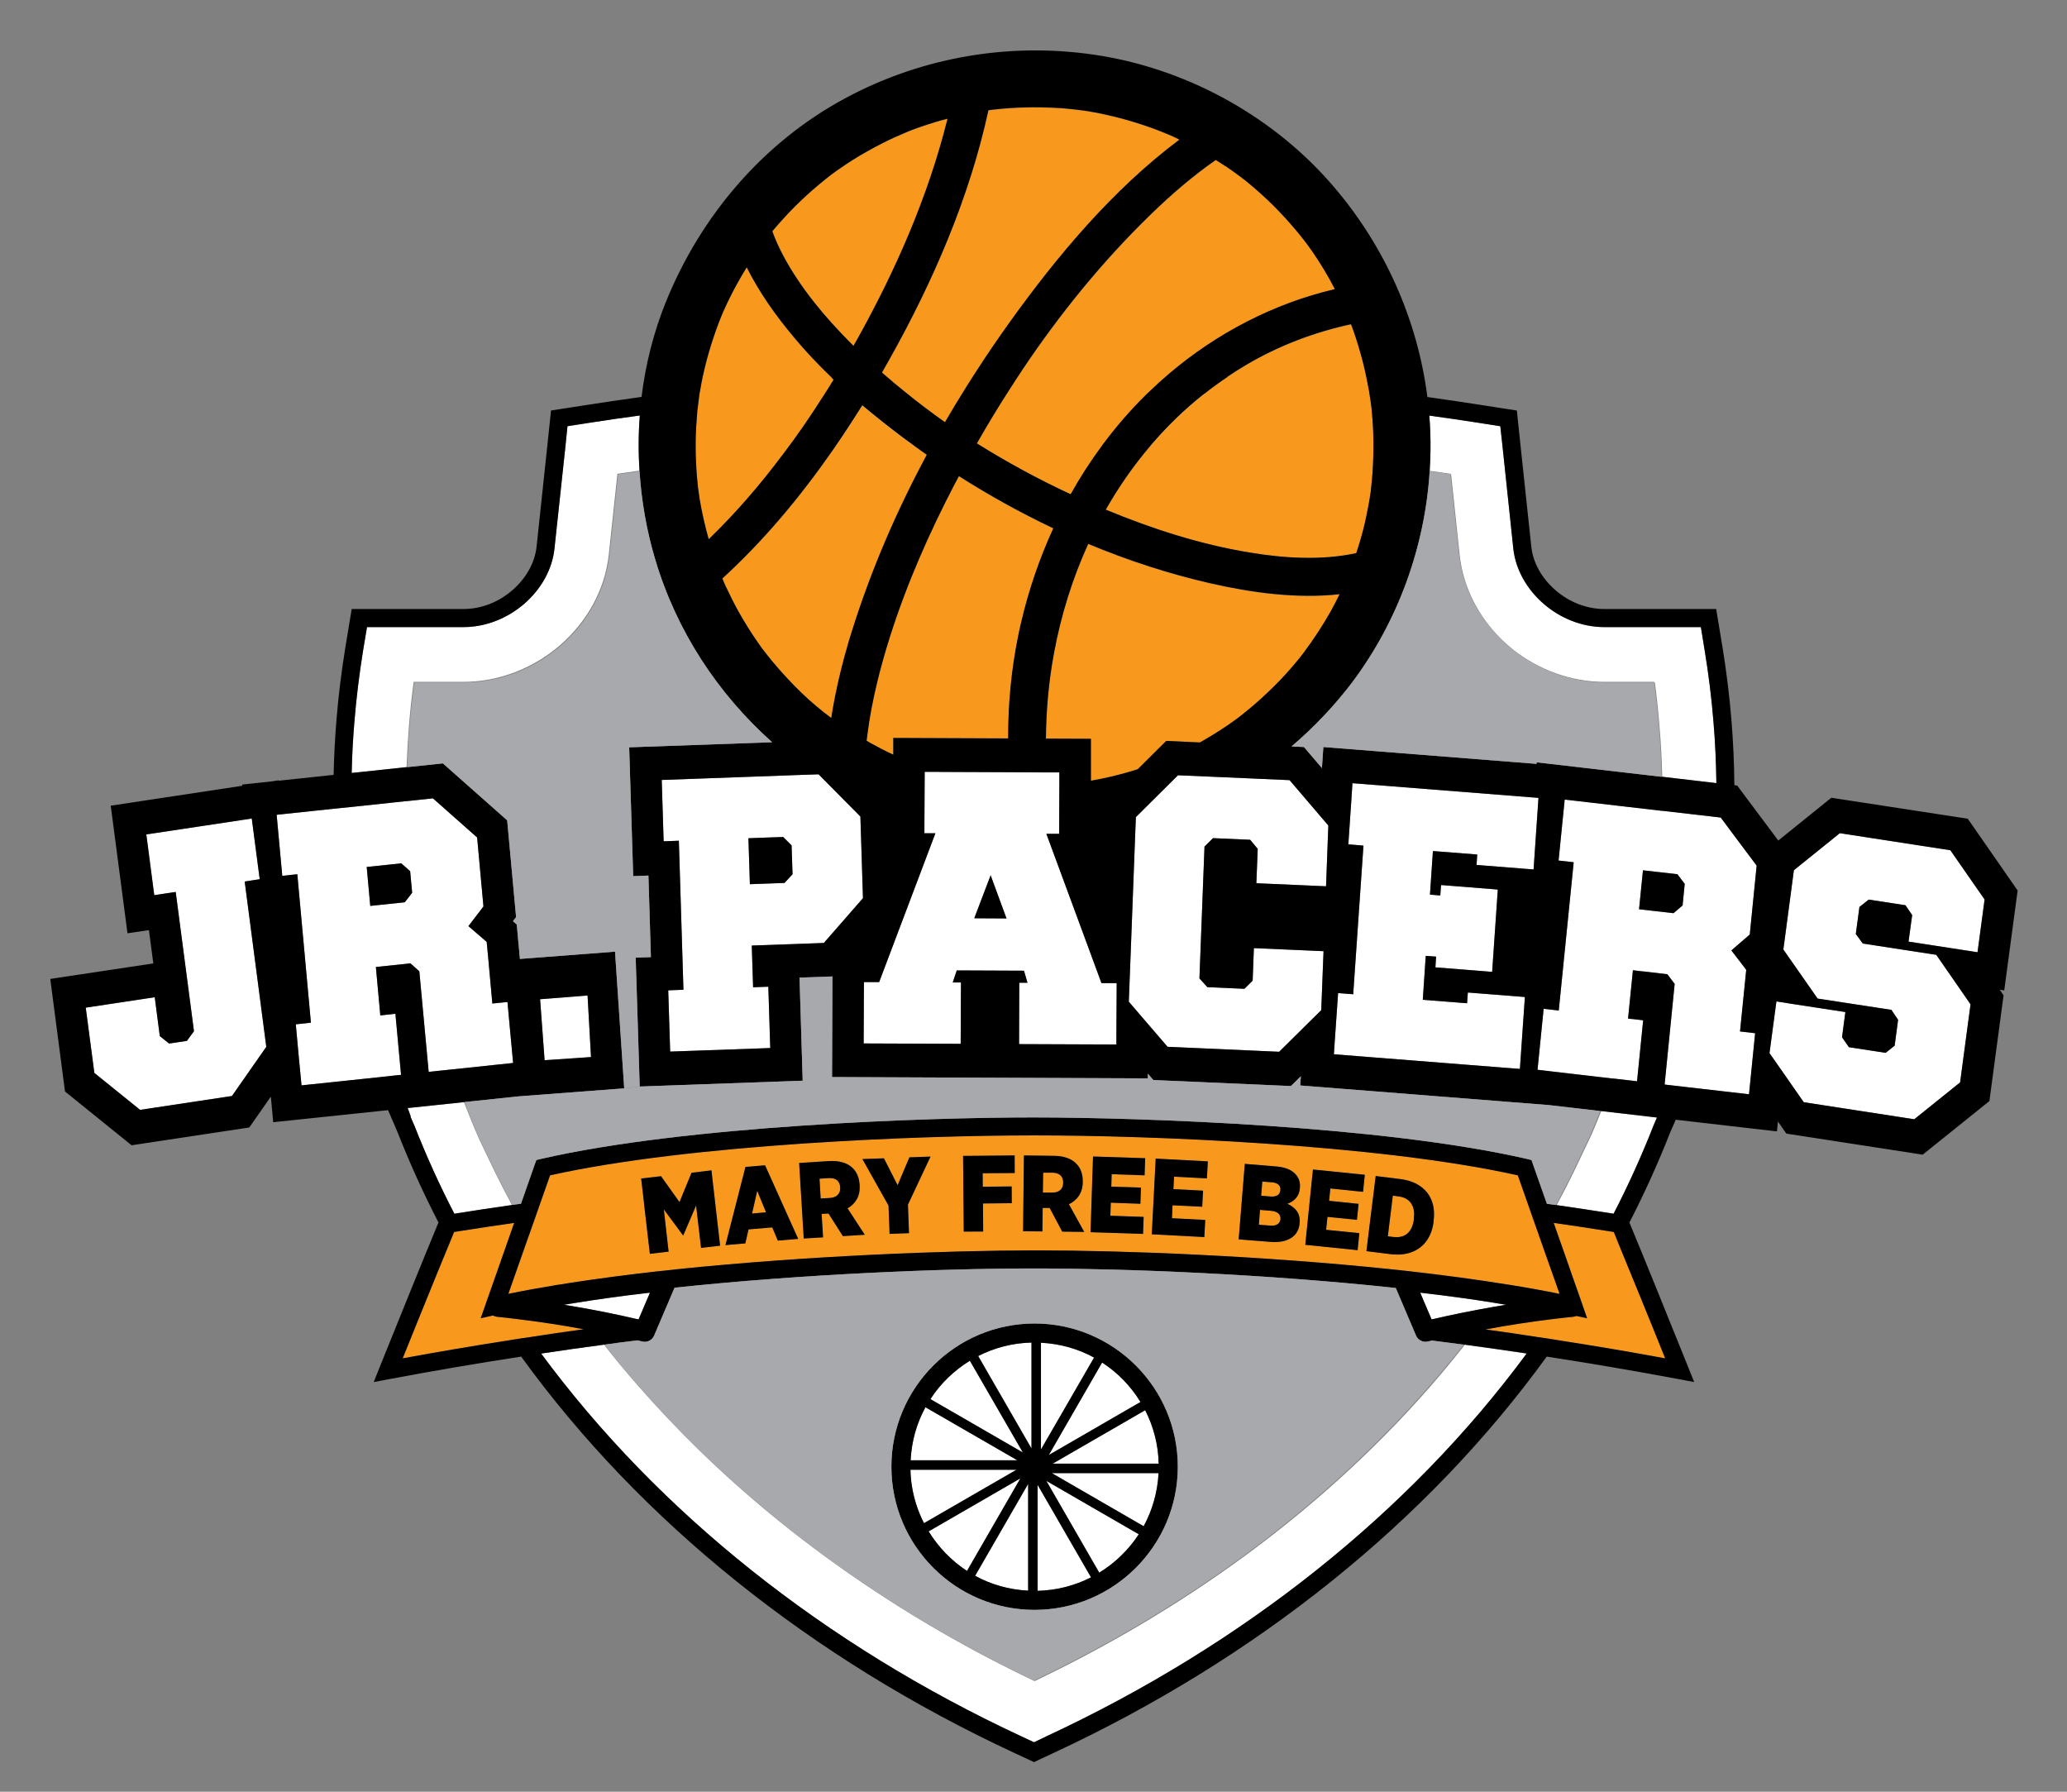 <?xml version="1.0" encoding="UTF-8"?>
<svg xmlns="http://www.w3.org/2000/svg" id="Layer_1" width="3in" height="2.6in" version="1.1" viewBox="0 0 216 187.2">
  <rect x="0" y="0" width="216" height="187.2" fill="#808080" stroke="none"/>
  <g id="Orange">
    <path d="M172.81,138.94l-1.26-3.1c-.8-1.97-1.61-3.95-2.43-5.93-.15-.4-.32-.79-.48-1.19-.32-.05-.63-.1-.95-.15-1.77-.28-3.55-.55-5.33-.8.73,2.08,1.47,4.16,2.19,6.24.25.71.5,1.42.75,2.13l.05.15.5,1.44-1.12-.24c-.06.02-.12.05-.19.06-.05.02-.1.02-.16.03-.77.08-1.54.16-2.31.26-2.26.28-4.55.63-6.84,1.06,1.85.25,3.7.52,5.55.81.69.1,1.38.2,2.08.32,3.73.58,7.46,1.21,11.15,1.89-.4-.99-.8-1.99-1.2-2.98Z" fill="#f8991d"></path>
    <path d="M157.64,134.22c1.85.29,3.64.62,5.33.96,0,0,0-.03,0-.04-.7-2-1.41-3.99-2.12-5.99-.01-.04-.02-.07-.03-.11-.08-.21-.15-.43-.23-.64-.11-.31-.22-.62-.33-.93-.12-.33-.23-.66-.35-1-.12-.33-.24-.66-.35-1-.32-.89-.63-1.78-.94-2.67-14.8-3.3-39.01-4.17-50.19-4.17h-.72c-11.21,0-35.42.87-50.22,4.17-.31.89-.63,1.78-.94,2.67-.12.33-.23.67-.35,1s-.24.67-.35,1c-.09.23-.17.47-.25.7-.1.28-.2.55-.29.83-.01.01-.01.03-.02.04-.72,2.05-1.44,4.09-2.16,6.14,1.55-.32,3.17-.61,4.85-.89.18-.03.37-.06.55-.09h.04l1.11-.18c2.86-.44,5.86-.83,8.93-1.18.35-.03.71-.07,1.07-.11.04,0,.07-.01.11-.01.32-.04.65-.07.97-.11,13.61-1.41,28.23-1.96,37.3-1.97h.28c9.1,0,23.54.56,37.01,1.97.35.04.71.08,1.06.11.02.01.03.01.05.01h.01c.34.04.68.08,1.02.11,3.49.4,6.88.85,10.08,1.37.03,0,.05,0,.08.01ZM73.26,130.38l-.33-2.81-.19-1.62-1.33,3.11h-.04s-.07-.09-.07-.09l-.65-.88-1.28-1.73.42,3.72.08.69-.4.05-1.56.18-.58-4.98-.1-.94-.11-.93-.12-1.02,2.08-.24.69.97.62.87.62.87.39-.97.41-.99.45-1.11,2.09-.25.12,1.09.06.51.72,6.27-1.99.23ZM81.28,129.62l-.58-1.38-2.48.21-.33,1.46-2.08.18,2.09-8.17,2.05-.17,3.46,7.69-2.13.18ZM88.08,129.15l-1.5-2.36-.72.04.15,2.45-2.02.12-.48-7.89,3.1-.2c1.06-.06,1.88.17,2.42.66.46.41.75,1.01.8,1.81v.05c.08,1.18-.46,1.95-1.26,2.42l1.8,2.76-2.29.14ZM94.99,128.84l-2.03.08-.11-2.96-2.73-4.86,2.25-.08,1.43,2.81,1.23-2.91,2.21-.08-2.36,5.02.11,2.98ZM102.7,123.99l3.02-.03v1.75s-3,.03-3,.03l.02,2.93h-2.03s-.07-7.9-.07-7.9l5.39-.05v1.84s-3.34.02-3.34.02v1.41ZM111,128.68l-1.31-2.47h-.73l-.03,2.45-2.02-.02.09-7.92,3.11.04c1.07.01,1.87.3,2.37.83.44.44.68,1.06.67,1.86v.06c-.02,1.17-.61,1.9-1.45,2.31l1.6,2.89-2.3-.03ZM119.61,122.8l-3.44-.12-.04,1.3,3.1.1-.06,1.69-3.09-.11-.05,1.36,3.48.12-.06,1.78-5.49-.18.26-7.91,5.45.18-.06,1.79ZM126.12,123.12l-3.43-.18-.07,1.3,3.1.16-.09,1.68-3.1-.15-.06,1.35,3.48.18-.1,1.79-5.49-.29.41-7.91,5.45.29-.1,1.78ZM135.84,124.13c-.07.91-.64,1.4-1.31,1.64.82.39,1.37.96,1.28,1.99v.05c-.11,1.35-1.24,2.1-3.09,1.94l-3.28-.26.64-7.89,3.27.27c.94.07,1.66.36,2.08.87.3.34.46.79.41,1.35v.04ZM142.55,123.46l-.11,1.06-.63-.06-2.79-.29-.13,1.29,3.08.32-.17,1.67-3.08-.31-.14,1.35,3.47.35-.18,1.78-5.47-.56.8-7.87,5.42.55-.07.72ZM149.82,127.51v.14c-.24,1.86-1.35,3.12-3.11,3.38-.31.05-.65.06-1.01.04-.12,0-.24-.01-.37-.03l-.71-.09-1.83-.23.38-3.11.23-1.85.16-1.25.11-.93.09-.71,2.58.32c.96.12,1.74.44,2.32.93.35.28.62.63.82,1.03.15.3.26.64.32.99.07.43.08.89.02,1.37Z" fill="#f8991d"></path>
    <path d="M146.14,125l-.59-.08-.09.74-.24,1.93-.19,1.58.58.07c.11,0,.23.02.33.02.96,0,1.65-.59,1.8-1.86v-.1c.08-.58.01-1.05-.18-1.41-.26-.51-.76-.81-1.42-.89Z" fill="#f8991d"></path>
    <path d="M128.26,39.39c-.82.55-1.62,1.13-2.39,1.74-2.07,1.64-3.95,3.46-5.64,5.45-.02.02-.04.04-.04.06-1.75,2.05-3.29,4.26-4.62,6.59,0,.01-.01.01-.01.02,4.82,2,9.83,3.62,14.98,4.47,3.71.62,7.6.85,11.19.07.33-1.01.63-2.02.87-3.04.1-.44.2-.88.28-1.33.09-.42.17-.84.24-1.27,0-.01,0-.04.01-.07.02-.12.05-.33.06-.42,0-.01,0-.02.01-.03h0c.01-.1.02-.17.04-.26v-.03c.04-.34.08-.68.11-1.02.06-.62.1-1.23.13-1.85v-.04h0c.08-1.56.06-3.11-.06-4.66-.03-.35-.06-.7-.09-1.05,0-.01-.01-.03-.01-.06h0c-.02-.13-.05-.37-.05-.44-.07-.45-.13-.89-.2-1.33-.01-.06-.02-.11-.03-.17-.09-.46-.18-.92-.27-1.37-.11-.51-.23-1.03-.36-1.53-.29-1.11-.61-2.2-.99-3.27-.08-.22-.16-.43-.24-.65-3.87.84-7.59,2.25-11.01,4.28-.65.38-1.29.79-1.91,1.21Z" fill="#f8991d"></path>
    <path d="M133.8,124.35h0c.04-.48-.27-.77-.88-.82l-1.01-.08-.12,1.48.97.08c.62.05,1-.17,1.04-.66Z" fill="#f8991d"></path>
    <path d="M132.86,126.51l-1.19-.1-.12,1.55,1.19.09c.63.06,1.02-.2,1.07-.68h0c.03-.47-.29-.8-.95-.86Z" fill="#f8991d"></path>
    <path d="M114,81.57c.38-.07.76-.14,1.15-.22,1.26-.26,2.51-.59,3.74-.98l.04-.04,2.94-2.92,3.46.15h.06c.5-.27,1-.57,1.49-.87.53-.33,1.05-.67,1.56-1.02.22-.16.44-.31.66-.47.07-.05.11-.08.15-.11.03-.02.06-.04.1-.07.86-.67,1.7-1.36,2.5-2.09.88-.81,1.73-1.64,2.53-2.52.37-.42.74-.83,1.09-1.26.02-.02.27-.33.34-.41.13-.18.27-.35.41-.53,1.05-1.41,2.03-2.89,2.89-4.43.3-.55.59-1.11.87-1.68h-.01c-4.5.5-9.17-.15-13.52-1.14-4.32-.99-8.58-2.38-12.73-4.11-1.64,3.6-2.84,7.42-3.57,11.34-.55,2.96-.83,5.97-.85,8.98l4.71.02v4.35s-.01.03-.01.03Z" fill="#f8991d"></path>
    <path d="M110,122.53h-.99s-.03,2.06-.03,2.06h1.01c.69.02,1.1-.37,1.11-1v-.03c.01-.68-.42-1.02-1.1-1.03Z" fill="#f8991d"></path>
    <path d="M92.18,38.91s-.01.01-.01.02c.08.07.15.13.23.2.7.61,1.41,1.21,2.13,1.78,1.37,1.12,2.77,2.18,4.22,3.2.66-1.14,1.35-2.28,2.05-3.4.4-.64.8-1.28,1.22-1.92,1.11-1.72,2.27-3.42,3.46-5.08,5.02-7,10.79-13.89,17.75-19.11-.01,0-.01-.01-.02-.01-.32-.16-.66-.31-.98-.46-.16-.06-.59-.25-.66-.27-.25-.1-.5-.2-.76-.3-.5-.19-1.01-.37-1.52-.53-1.01-.33-2.03-.63-3.07-.87-.61-.15-1.21-.28-1.82-.39-.26-.05-.52-.09-.78-.14-.05-.01-.31-.04-.45-.07-.98-.12-1.96-.23-2.95-.28-2.14-.1-4.3-.05-6.43.2-.13.01-.35.04-.5.06-1.98,9.13-5.8,17.93-10.34,26.02-.25.45-.51.9-.77,1.35Z" fill="#f8991d"></path>
    <path d="M106.78,38.73c-.42.63-.84,1.27-1.24,1.9-1.2,1.86-2.34,3.76-3.44,5.68,0,.01,0,.01,0,.02.04.02.07.05.11.07.03.02.07.04.1.06,3.1,1.93,6.31,3.66,9.58,5.18,1-1.79,2.11-3.51,3.33-5.15,0-.02.03-.04.04-.06,1.35-1.81,2.82-3.52,4.43-5.11.16-.16.32-.32.49-.47.64-.62,1.31-1.22,1.99-1.8,5-4.25,10.94-7.34,17.32-8.84-.01-.01-.01-.02-.01-.03-.7-1.34-1.48-2.63-2.33-3.87-.18-.25-.36-.5-.54-.75-.08-.11-.26-.35-.28-.37-.33-.43-.67-.85-1.02-1.26-.71-.84-1.45-1.64-2.22-2.41-.86-.85-1.75-1.66-2.68-2.42-.11-.09-.17-.15-.21-.17-.02-.02-.03-.03-.06-.05-.22-.17-.45-.35-.67-.51-.45-.33-.91-.66-1.38-.98-.34-.23-.68-.44-1.03-.66-2.41,1.68-4.65,3.61-6.76,5.66-5.07,4.92-9.56,10.45-13.51,16.34Z" fill="#f8991d"></path>
    <path d="M96.83,47.52c-.41-.28-.82-.57-1.22-.87h-.01s-.05-.03-.07-.05c-.39-.28-.77-.56-1.15-.84-1.45-1.09-2.88-2.22-4.27-3.39-.99,1.59-2.02,3.16-3.1,4.7,0,.02-.02.04-.04.06-3.36,4.83-7.15,9.37-11.47,13.32h-.01c.11.25.21.5.32.75.45.96.92,1.91,1.44,2.83.57,1,1.18,1.99,1.84,2.94.15.22.3.44.46.66.03.05.06.08.08.12.03.03.06.07.11.13.33.43.66.85,1.01,1.27,2,2.38,3.91,4.23,6.12,5.87v-.03c.12-.75.25-1.51.4-2.26.37-1.84.82-3.66,1.35-5.46.02-.08.05-.17.07-.26.11-.33.21-.66.31-.99,1.99-6.38,4.66-12.57,7.84-18.49,0,0-.01,0-.01-.01Z" fill="#f8991d"></path>
    <path d="M93.34,78.85v-1.75s12.01.05,12.01.05c0-3.59.33-7.18,1.05-10.71.1-.5.21-1,.33-1.5.78-3.33,1.9-6.6,3.33-9.72h-.01c-3.4-1.61-6.69-3.44-9.85-5.45-.14.27-.29.54-.43.8-2.67,5.12-5.01,10.42-6.76,15.92-.52,1.66-1,3.34-1.41,5.03-.41,1.73-.75,3.48-.97,5.25-.03.2-.06.41-.08.62.15.08.28.17.42.25.78.43,1.57.84,2.37,1.21Z" fill="#f8991d"></path>
    <path d="M86.63,123.09l-.99.06.12,2.07,1.01-.06c.68-.05,1.07-.47,1.03-1.1v-.02c-.04-.68-.5-.99-1.17-.95Z" fill="#f8991d"></path>
    <path d="M89.19,36.14c.12-.22.24-.43.36-.64,4.04-7.24,7.45-14.99,9.46-23.07h-.01c-.42.1-.82.21-1.23.34-.59.18-1.17.36-1.75.57-.25.09-.49.18-.74.27-.04.02-.39.16-.47.19-.91.38-1.81.78-2.68,1.23-1.03.53-2.04,1.09-3.01,1.7-.45.29-.9.58-1.34.89-.22.15-.44.3-.65.46-.1.07-.16.11-.19.14-.02.01-.04.03-.07.05-1.8,1.39-3.49,2.92-5.02,4.61-.41.45-.77.86-1.13,1.29h0c1.21,3.35,3.68,6.79,6.21,9.59.73.81,1.49,1.6,2.27,2.38Z" fill="#f8991d"></path>
    <polygon points="78.59 126.79 80.05 126.66 79.13 124.42 78.59 126.79" fill="#f8991d"></polygon>
    <path d="M72.75,48.47c.01.35.03.7.06,1.05.02.22.04.44.06.66-.01.01,0,.02,0,.04.02.16.03.31.05.46,0,.08.01.15.02.23.01.09.03.22.04.32.01.02.01.04.01.05,0,.04.01.06.01.07.03.26.07.52.11.78.24,1.42.56,2.82.95,4.21,2.8-2.71,5.36-5.67,7.7-8.8.03-.02.05-.04.05-.06,1.5-1.97,2.89-4,4.21-6.08.38-.57.74-1.15,1.09-1.73h-.01c-.07-.08-.14-.15-.21-.22-1.38-1.32-2.71-2.72-3.93-4.19-1.89-2.26-3.62-4.68-4.93-7.31-.02.04-.05.08-.07.12-.62,1.02-1.21,2.06-1.73,3.13-.22.45-.44.9-.64,1.36-.06.13-.15.34-.16.38-.1.25-.21.5-.3.75-.79,2.08-1.42,4.22-1.84,6.4-.03.2-.07.41-.11.61-.03.14-.05.27-.08.41v.03s-.04.29-.06.43c-.05.35-.09.7-.13,1.06-.02.11-.03.22-.04.33-.09,1.05-.16,2.1-.17,3.15-.01.77,0,1.53.04,2.3,0,.02,0,.04.01.06Z" fill="#f8991d"></path>
    <path d="M51.96,137.58c-.16-.01-.3-.06-.43-.13h-.04l-1.26.28.51-1.44.05-.15c.25-.71.5-1.42.75-2.13.73-2.08,1.46-4.16,2.19-6.24-1.79.25-3.56.52-5.33.8-.32.05-.63.1-.95.15l-.07.18c-.14.33-.28.67-.41,1-.82,1.98-1.63,3.96-2.43,5.94l-.84,2.07c-.54,1.34-1.08,2.67-1.62,4.01,3.69-.68,7.41-1.31,11.15-1.89.69-.12,1.38-.22,2.08-.32,1.89-.3,3.79-.57,5.69-.83-2.35-.44-4.69-.79-7.01-1.07-.68-.09-1.36-.16-2.03-.23Z" fill="#f8991d"></path>
  </g>
  <g id="White">
    <polygon points="206.65 99.49 207.39 93.98 203.81 88.83 203.8 88.83 192.26 87.05 187.46 90.92 186.36 99.2 186.69 99.68 189.94 104.33 197.65 105.51 198.35 106.55 197.99 109.25 197.05 110 193.21 109.41 192.49 108.37 192.84 105.74 187.03 104.85 186.57 104.77 185.63 104.63 185.63 104.66 184.91 110.03 186.31 112.03 188.49 115.16 200.04 116.94 204.83 113.09 205.92 104.93 202.34 99.76 194.66 98.58 193.93 97.58 194.31 94.76 195.28 93.99 199.12 94.58 199.82 95.61 199.44 98.38 206.65 99.49" fill="#fff"></polygon>
    <path d="M182.85,97.64l.72-7.2-2.41-3.22-1.34-1.8-.48-.06-5.64-.65h-.07l-9.58-1.11-.54-.06-.64,6.37.75.08.83.1-1.56,15.49-.34-.04-1.24-.14-.64,6.37,1.44.17,6.41.74h.09s2.46.29,2.46.29l.64-6.37-1.15-.13h-.09s-.34-.05-.34-.05l.51-5.05,1.05.12h.08s2.47.3,2.47.3l.76,1.01-1.05,10.51.4.05,1.9.22,6.52.75.13-1.3.51-5.08-1.52-.17h-.06s.65-6.45.65-6.45h-.01s-.19-.26-.19-.26l-1.36-1.77,1.92-1.66h0ZM175.83,94.6l-.95.81-2-.23h-.07s-1.53-.18-1.53-.18h0s.41-4.07.41-4.07l1.59.18h.07s1.94.23,1.94.23l.76,1.01-.22,2.25Z" fill="#fff"></path>
    <path d="M166.29,118.59l-1.83,3.85c-.57,1.17-1.17,2.33-1.79,3.47,2,.29,3.98.59,5.95.9,1.55-3,2.94-6.08,4.17-9.21l.36-.84-5.82-.67c-.33.84-.68,1.67-1.04,2.5Z" fill="#fff"></path>
    <polygon points="160.22 83.32 141.62 81.85 141.33 81.83 141.2 83.82 140.9 88.22 142.02 88.31 142.48 88.35 141.43 103.67 141.42 103.86 141.42 103.88 140.11 103.78 139.83 103.76 139.47 108.95 139.39 110.15 157.38 111.57 158.83 111.68 158.83 111.66 159.35 104.17 158.13 104.07 153.67 103.72 153.39 103.7 153.31 104.8 153.31 104.82 148.68 104.46 148.99 99.87 149.28 99.89 150.07 99.95 150 101.07 155.93 101.54 155.93 101.52 156.52 92.94 150.87 92.49 150.59 92.47 150.51 93.54 150.51 93.56 149.43 93.47 149.74 88.92 150.03 88.94 154.37 89.28 154.3 90.37 159.47 90.78 160.26 90.84 160.26 90.82 160.77 83.36 160.22 83.32" fill="#fff"></polygon>
    <path d="M155.91,136.57s.07-.01.11-.02c.46-.08.91-.16,1.37-.23-.36-.06-.71-.12-1.07-.17-.03-.01-.06-.02-.09-.02-2.59-.42-5.2-.77-7.8-1.07h-.02c.54,1.26.93,2.19,1.19,2.79h.02c2.1-.49,4.19-.91,6.29-1.28Z" fill="#fff"></path>
    <path d="M149.4,49.19c.72.1,1.45.2,2.17.31v.04s.05.01.07.01l.89,8.42c.37,3.45,2.04,6.58,4.49,8.95.19.17.38.35.58.52.17.15.34.29.52.44,2.66,2.08,6.01,3.36,9.54,3.36h5.2s.01.04.01.06h.06c.2,1.53.37,3.08.49,4.67.15,1.71.24,3.44.28,5.19l5.66.66c-.03-2.13-.12-4.24-.3-6.36-.2-2.49-.51-5.01-.93-7.54l-.39-2.4h-10.08c-2.37,0-4.64-.94-6.37-2.45-1.72-1.5-2.91-3.54-3.15-5.75l-1.12-10.61-.24-2.18-2.17-.34c-1.74-.27-3.49-.53-5.25-.77.05.55.08,1.1.1,1.66.05,1.37.03,2.74-.06,4.11Z" fill="#fff"></path>
    <path d="M143.33,42.69s0-.02-.01-.03c0,.03.01.05.01.06v-.03Z" fill="#fff"></path>
    <polygon points="122.01 109.37 133.67 109.89 136.29 107.3 138.07 105.54 138.28 100.1 138.31 99.38 131.03 99.06 130.9 102.46 130.04 103.31 126.17 103.14 125.34 102.22 125.87 88.45 126.76 87.57 130.64 87.74 131.43 88.69 131.29 92.28 138.57 92.6 138.61 91.57 138.81 86.25 137.81 85.08 134.76 81.51 130.48 81.32 123.1 81 118.7 85.37 118.65 86.58 118.17 99.2 117.96 104.66 119.97 107 122.01 109.37" fill="#fff"></polygon>
    <path d="M125.87,41.13h-.02c-2.07,1.63-3.95,3.46-5.64,5.45h.02c1.69-1.99,3.57-3.81,5.64-5.45Z" fill="#fff"></path>
    <path d="M121.07,153.91h-11.16l9.6,5.55c.91-1.67,1.45-3.55,1.56-5.55Z" fill="#fff"></path>
    <path d="M119.67,147.34l-9.66,5.58h11.07c-.04-2-.55-3.89-1.41-5.58Z" fill="#fff"></path>
    <path d="M109.6,152.02l9.58-5.54c-1.01-1.65-2.38-3.07-4.01-4.12l-5.57,9.66Z" fill="#fff"></path>
    <path d="M115.48,163.91c.6-.41,1.16-.87,1.68-1.38.69-.67,1.31-1.41,1.84-2.23l-9.66-5.58,5.53,9.59c.21-.13.41-.26.61-.4Z" fill="#fff"></path>
    <path d="M91.87,102.61h-1.59l-.03,6.41,10.14.04.03-6.41h-.86l.42-1.26,7.03.03.37,1.26h-.86l-.02,6.41,10.17.04v-.76l.03-5.65h-1.59l-.33-.9-5.12-13.87-.31-.84h1.34s.02-5.15.02-5.15v-1.25h-1.3s-3.94-.03-3.94-.03l-7.14-.03h-1.7s-.03,5.7-.03,5.7v.7h1.15s-5.88,15.56-5.88,15.56ZM103.52,91.45l1.66,4.51-3.37-.02,1.71-4.49Z" fill="#fff"></path>
    <path d="M108.78,140.29v11.15l5.55-9.6c-1.66-.91-3.55-1.45-5.55-1.55Z" fill="#fff"></path>
    <path d="M143.12,151.55c-9.83,9.57-21.68,17.74-35.01,24.09-5-2.38-9.79-5.02-14.34-7.89-.02,0-.05-.03-.07-.05-1.49-.94-2.96-1.91-4.4-2.9-5.86-4.03-11.28-8.46-16.2-13.25-2.24-2.19-4.38-4.44-6.42-6.77-1.23-1.4-2.42-2.83-3.56-4.29-2.19.29-4.38.6-6.57.93,12.26,16.61,29.62,30.45,50.3,40.05l1.2.56,1.19-.56c20.68-9.6,38.04-23.44,50.3-40.05-2.16-.32-4.31-.63-6.47-.92-3.02,3.86-6.35,7.55-9.95,11.05Z" fill="#fff"></path>
    <path d="M108.43,166.21c2.01-.05,3.9-.55,5.58-1.41l-5.58-9.66v11.07Z" fill="#fff"></path>
    <path d="M107.79,140.27c-2,.05-3.89.55-5.57,1.41l5.57,9.66v-11.07Z" fill="#fff"></path>
    <path d="M107.44,155.04l-5.54,9.6c1.66.91,3.54,1.45,5.54,1.55v-11.15Z" fill="#fff"></path>
    <path d="M101.35,142.17c-1.65,1.02-3.07,2.38-4.12,4.01l9.66,5.58-5.54-9.59Z" fill="#fff"></path>
    <path d="M99.88,163.27c.38.31.76.59,1.17.86l5.58-9.67-9.59,5.54c.51.82,1.11,1.59,1.78,2.29.34.34.69.67,1.06.98Z" fill="#fff"></path>
    <path d="M95.16,152.57h11.15l-9.6-5.54c-.91,1.66-1.45,3.54-1.55,5.54Z" fill="#fff"></path>
    <path d="M95.74,157.16c.22.68.49,1.35.82,1.98l9.66-5.58h-11.08c.03,1.25.24,2.46.6,3.6Z" fill="#fff"></path>
    <path d="M105.54,40.63h0c-1.2,1.86-2.35,3.75-3.44,5.67,0,0,0,0,0,0,1.1-1.92,2.24-3.82,3.44-5.68Z" fill="#fff"></path>
    <path d="M90.11,42.37c1.39,1.17,2.82,2.3,4.27,3.39.38.28.76.56,1.15.84h.04c-.4-.29-.8-.58-1.19-.87-1.45-1.09-2.88-2.22-4.27-3.39-1,1.6-2.04,3.19-3.12,4.74.01-.01.02-.01.02-.01,1.08-1.54,2.11-3.11,3.1-4.7Z" fill="#fff"></path>
    <path d="M70.94,87.84l.48,15.57-1.59.06.2,6.33v.07l10.46-.37-.2-6.41-1.59.06-.14-4.36,5.42-.19,2.11-.08,4.09-4.68-.27-8.53-3.33-3.36-1.04-1.05-.55.02-1.49.05-14.35.52.2,6.41,1.59-.06ZM79.79,87.52l2.05-.07.88.88.1,3.01-.84.91-3.62.13v-.08l-.15-4.72,1.58-.06Z" fill="#fff"></path>
    <polygon points="60.2 110.55 61.76 110.44 61.4 104.01 60.52 104.08 56.44 104.4 56.91 110.77 60.2 110.55" fill="#fff"></polygon>
    <path d="M59.89,136.17c-.32.04-.63.1-.95.15.4.07.81.13,1.21.21,0-.01.02,0,.03,0,2.1.36,4.2.78,6.3,1.27.08,0,.17.03.25.05.26-.6.66-1.53,1.19-2.79-.09.01-.19.02-.28.03-2.57.3-5.15.65-7.72,1.07-.01,0-.02,0-.03.01Z" fill="#fff"></path>
    <path d="M52.03,104.79l-.58.06v-.1s-.4-4.31-.4-4.31l-.19-2.03-1.91-1.65,1.57-2.05-.66-7.21-4.62-4.09-.91.1-1.81.19h-.07l-5.71.61-1.9.19-5.27.56-.66.07.57,6.27v.11s.59-.06.59-.06l.34-.04.66-.07,1.42,15.51-1.58.17.15,1.63.16,1.75.27,2.88v.12s8.01-.84,8.01-.84l1.91-.21.5-.05-.59-6.38-1,.11-.58.06v-.11s-.46-4.95-.46-4.95l2.7-.28.91-.1.93.83.96,10.4v.11s2.46-.26,2.46-.26h.04l4.43-.47,1.91-.2-.59-6.37-1,.1ZM43.05,93.3l-.75.97-3.61.38v-.11s-.37-3.96-.37-3.96l2.7-.28.91-.1.87.77.06.05.21,2.25-.02.03Z" fill="#fff"></path>
    <path d="M50.09,119.05c-.57-1.29-1.1-2.59-1.61-3.9l-5.88.62c.11.3.22.59.33.89h-.04l.42.96c1.23,3.12,2.61,6.19,4.17,9.19,1.99-.32,4-.62,6.02-.91-.63-1.16-1.23-2.33-1.81-3.51l-1.6-3.34Z" fill="#fff"></path>
    <path d="M42.73,75.91c.13-1.59.29-3.14.5-4.67h5.2c3.79,0,7.39-1.48,10.13-3.86,2.76-2.41,4.67-5.75,5.06-9.46l.9-8.42c.77-.11,1.54-.22,2.31-.33-.13-1.91-.12-3.84.03-5.76-1.8.24-3.59.5-5.38.78l-2.18.34-.22,2.18-1.14,10.61c-.23,2.21-1.42,4.25-3.14,5.75-1.74,1.51-4,2.45-6.37,2.45h-10.08l-.4,2.4c-.41,2.53-.72,5.05-.92,7.54-.15,1.76-.24,3.53-.28,5.3l5.74-.6c.05-1.43.13-2.85.24-4.25Z" fill="#fff"></path>
    <polygon points="25.57 92.1 26.23 92 27.14 91.86 26.31 85.52 25.65 85.62 25.31 85.67 15.29 87.18 16.1 93.38 16.12 93.53 17.36 93.34 18.36 93.19 20.27 107.74 19.53 108.75 17.67 109.03 17.51 108.9 16.7 108.25 16.17 104.19 15.18 104.34 8.96 105.28 9.86 112.1 14.48 115.83 14.64 115.96 24.24 114.51 27.83 109.37 27.81 109.24 25.57 92.1" fill="#fff"></polygon>
  </g>
  <g id="Black">
    <path d="M210.84,93.04l-5.21-7.5-14.26-2.19-5.54,4.47-4.3-5.75-.29-.03c-.02-2.26-.12-4.52-.3-6.73-.2-2.51-.52-5.1-.94-7.69l-.4-2.41-.26-1.58h-11.68c-1.84,0-3.66-.7-5.14-1.99-1.43-1.25-2.32-2.86-2.5-4.52l-1.13-10.61-.23-2.18-.15-1.44-1.44-.22-2.17-.34c-1.91-.3-3.82-.58-5.74-.85-1.03-8.07-4.44-15.71-9.74-21.92-6.11-7.18-14.9-12.12-24.18-13.7-9.22-1.56-18.72-.02-26.96,4.43-8.55,4.61-15.06,12.28-18.69,21.24-1.29,3.18-2.13,6.53-2.55,9.94-1.95.27-3.91.56-5.85.86l-2.18.34-1.43.22-.15,1.44-.23,2.18-1.13,10.61c-.18,1.66-1.07,3.27-2.51,4.53-1.47,1.28-3.3,1.98-5.13,1.98h-11.68l-.26,1.58-.4,2.41c-.42,2.61-.74,5.19-.94,7.69-.15,1.88-.25,3.77-.29,5.65l-5.74.61v-.04s-.87.13-.87.13l-2.94.31v.13s-13.74,2.08-13.74,2.08l1.75,13.33,2.24-.33.46,3.48-10.77,1.62,1.54,11.76,6.96,5.62,12.3-1.86,2.25-3.22.25,2.67,12-1.26.61,1.41.4.94c1.25,3.18,2.67,6.31,4.26,9.39l-.19.45c-.95,2.32-1.91,4.64-2.84,6.95l-.84,2.08c-.75,1.86-1.51,3.73-2.26,5.59l-.64,1.6,1.69-.32c4.53-.85,9.12-1.64,13.72-2.34,12.49,17.24,30.31,31.55,51.6,41.44l1.19.55.8.38.8-.38,1.2-.56c21.27-9.88,39.09-24.19,51.58-41.43,4.6.71,9.19,1.49,13.72,2.34l1.69.32-.64-1.59c-.61-1.53-1.23-3.05-1.85-4.57l-1.25-3.11c-1-2.47-2.01-4.93-3.03-7.4,1.59-3.08,3.01-6.23,4.26-9.41l.4-.91.18-.42,10.58,1.22.1-1.03.88,1.26,14.25,2.2,6.97-5.6,1.48-11.05-.4-.58.47.07,1.4-10.44ZM24.24,114.51l-9.6,1.45-.16-.13-4.62-3.73-.9-6.82,6.22-.94.99-.15.53,4.06.81.65.16.13,1.86-.28.74-1.01-1.91-14.55-1,.15-1.24.19-.02-.15-.81-6.2,10.02-1.51.34-.05.66-.1.83,6.34-.91.14-.66.1,2.24,17.14.02.13-3.59,5.14ZM149.46,45.08c-.02-.56-.05-1.11-.1-1.66,1.76.24,3.51.5,5.25.77l2.17.34.24,2.18,1.12,10.61c.24,2.21,1.43,4.25,3.15,5.75,1.73,1.51,4,2.45,6.37,2.45h10.08l.39,2.4c.42,2.53.73,5.05.93,7.54.18,2.12.27,4.23.3,6.36l-5.66-.66h-.07l-13.04-1.51-.02.16-22.28-1.76-.15,2.2-1.88-2.2-1.3-.06c2.33-1.98,4.47-4.23,6.36-6.72,4.77-6.37,7.58-14.11,8.08-22.04,0-.01,0-.03,0-.04.09-1.37.11-2.74.06-4.11ZM142.02,88.31l-1.12-.09.3-4.4.13-1.99.29.02,18.6,1.47.55.04-.51,7.46v.02l-.79-.06-5.17-.41.07-1.09-4.34-.34-.29-.02-.31,4.55,1.08.09v-.02l.08-1.07.28.02,5.65.45-.59,8.58v.02l-5.93-.47.07-1.12-.79-.06-.29-.02-.31,4.59,4.63.36v-.02l.08-1.1.28.02,4.46.35,1.22.1-.52,7.49v.02l-1.45-.11-17.99-1.42.08-1.2.36-5.19.28.02,1.31.1v-.21s1.06-15.32,1.06-15.32l-.46-.04ZM130.64,87.74l-3.88-.17-.89.88-.53,13.77.83.92,3.87.17.86-.85.13-3.4,7.28.32-.03.72-.21,5.44-1.78,1.76-2.62,2.59-11.66-.52-2.04-2.37-2.01-2.34.21-5.46.48-12.62.05-1.21,4.4-4.37,7.38.32,4.28.19,3.05,3.57,1,1.17-.2,5.32-.04,1.03-7.28-.32.14-3.59-.79-.95ZM107.01,101.42l-7.03-.03-.42,1.26h.86l-.03,6.41-10.14-.04.03-6.41h1.59l5.88-15.55h-1.15v-.71l.03-5.71h1.58s0,.01,0,.01h.11l7.14.03,3.94.02h1.3v1.26l-.02,5.16h-1.34s.31.83.31.83l5.12,13.87.33.9h1.59l-.03,5.65v.76l-10.17-.04.02-6.41h.86l-.37-1.26ZM78.7,103.15l1.59-.06.2,6.41-10.46.37v-.07l-.2-6.33,1.59-.06-.48-15.57-1.59.06-.2-6.41,14.35-.52,1.49-.05.55-.02,1.04,1.05,3.33,3.36.27,8.53-4.09,4.68-2.11.08-5.42.19.14,4.36ZM75.49,60.43c4.31-3.94,8.1-8.48,11.46-13.3.02-.01.03-.03.04-.05,1.08-1.55,2.12-3.14,3.12-4.74,1.39,1.17,2.82,2.3,4.27,3.39.39.29.79.58,1.19.87.03.02.05.04.08.05.39.29.79.57,1.19.85,0,.01-.01.01-.01.02s.01.01.01.01c-3.18,5.92-5.85,12.11-7.84,18.49-.1.33-.2.66-.31.99-.02.09-.05.18-.07.26-.53,1.8-.98,3.62-1.35,5.46-.15.75-.28,1.51-.4,2.26v.03c-2.21-1.64-4.12-3.49-6.12-5.87-.35-.42-.68-.84-1.01-1.27-.05-.06-.08-.1-.11-.13-.02-.04-.05-.07-.08-.12-.16-.22-.31-.44-.46-.66-.66-.95-1.27-1.94-1.84-2.94-.52-.92-.99-1.87-1.44-2.83-.11-.25-.21-.5-.32-.74h.01s-.01-.02-.01-.03ZM110.06,55.22c-1.43,3.12-2.55,6.39-3.33,9.72-.12.5-.23,1-.33,1.5-.72,3.53-1.06,7.12-1.05,10.71l-12-.05v1.72s0,.03,0,.03c-.8-.37-1.59-.78-2.37-1.21-.14-.08-.27-.17-.42-.25.02-.21.05-.42.08-.62.22-1.77.56-3.52.97-5.25.4-1.7.88-3.39,1.41-5.06,1.75-5.5,4.09-10.8,6.76-15.92.14-.26.29-.53.43-.8,3.16,2.01,6.46,3.84,9.86,5.45,0,.01-.01.01-.01.02h.01ZM115.15,81.35c-.39.08-.77.15-1.15.22v-4.38s-4.7-.02-4.7-.02c.02-3.01.3-6.02.85-8.98.73-3.93,1.92-7.76,3.57-11.37,4.15,1.73,8.41,3.12,12.73,4.11,4.35.99,9.03,1.64,13.53,1.15,0,.01-.01.01-.01.02h.01c-.28.57-.57,1.13-.87,1.68-.86,1.54-1.84,3.02-2.89,4.43-.14.18-.28.35-.41.53-.07.08-.32.39-.34.41-.35.43-.72.84-1.09,1.26-.8.88-1.65,1.71-2.53,2.52-.8.73-1.64,1.42-2.5,2.09-.04.03-.07.05-.1.07-.04.03-.08.06-.15.11-.22.16-.44.31-.66.47-.51.35-1.03.69-1.56,1.02-.49.3-.99.6-1.49.88h-.06s-3.46-.16-3.46-.16l-2.94,2.92-.04.04c-1.23.39-2.48.72-3.74.98ZM141.42,34.52c.38,1.07.7,2.16.99,3.27.13.51.25,1.03.36,1.56.09.45.18.91.27,1.37.01.06.02.11.03.17.07.44.13.88.2,1.33,0,.07.03.31.05.43h0s.01.03.01.04v.03c.03.35.06.7.09,1.05.12,1.55.14,3.1.06,4.65h0v.05c-.03.62-.07,1.23-.13,1.85-.03.34-.07.68-.11,1.02v.03c-.02.09-.03.16-.04.25h0s0,.03-.01.04c-.01.09-.04.3-.06.42-.01.03-.01.06-.01.07-.07.42-.15.85-.24,1.27-.08.45-.18.89-.28,1.33-.24,1.02-.54,2.03-.87,3.04-3.59.78-7.48.55-11.19-.07-5.15-.85-10.16-2.47-14.98-4.47,0,0,.01,0,.01-.02h-.01c1.33-2.33,2.86-4.55,4.6-6.59.01-.02.03-.04.05-.06,1.69-1.99,3.57-3.82,5.64-5.45h.02c.77-.61,1.57-1.19,2.39-1.74h-.04c.63-.43,1.28-.85,1.95-1.24,3.42-2.03,7.14-3.44,11.01-4.28.08.22.16.43.24.65ZM128.08,17.36c.47.32.93.65,1.38.98.22.16.45.34.67.51.03.02.04.03.06.05.04.02.1.08.21.17.93.76,1.82,1.57,2.68,2.42.77.77,1.51,1.58,2.22,2.41.35.41.69.83,1.02,1.26.02.02.2.26.28.37.18.25.36.5.54.75.86,1.25,1.64,2.55,2.34,3.9h-.01s0,.02.01.03c-6.38,1.5-12.32,4.59-17.32,8.84-.68.58-1.35,1.18-1.99,1.8-.17.15-.33.31-.49.47-1.61,1.59-3.08,3.3-4.43,5.11-.01.02-.03.04-.04.06-1.22,1.64-2.33,3.36-3.33,5.15-3.27-1.52-6.48-3.25-9.58-5.18-.03-.02-.07-.04-.1-.06-.04-.02-.07-.05-.11-.07,0-.01,0-.01,0-.02s0,0,0,0c1.09-1.92,2.24-3.81,3.44-5.67h0c.4-.63.82-1.27,1.24-1.9h-.01c3.95-5.91,8.44-11.45,13.52-16.37,2.11-2.05,4.35-3.98,6.76-5.66.35.22.69.43,1.03.66ZM103.79,11.45c2.13-.25,4.29-.3,6.43-.19.99.04,1.97.15,2.95.28.14.02.4.05.45.06.26.05.52.09.78.14.61.11,1.22.24,1.82.39,1.04.24,2.06.54,3.07.87.51.16,1.02.35,1.52.53.26.1.51.2.76.3.07.02.5.21.66.27.34.15.67.31,1,.47t-.02.02s0,.01.02.01c-6.96,5.22-12.73,12.11-17.75,19.11-1.19,1.66-2.35,3.36-3.46,5.08-.42.64-.82,1.28-1.22,1.92-.7,1.12-1.39,2.26-2.05,3.4-1.45-1.02-2.85-2.08-4.22-3.2-.72-.57-1.43-1.17-2.13-1.78-.08-.07-.15-.13-.23-.2,0,0,.01,0,.01-.02h-.01c.26-.47.53-.92.78-1.38,4.54-8.09,8.36-16.89,10.34-26.02.15-.02.37-.05.5-.06ZM80.71,24.15c.36-.43.73-.85,1.14-1.3,1.53-1.69,3.22-3.22,5.02-4.61.03-.02.05-.04.07-.05.03-.03.1-.07.19-.14.21-.16.43-.31.65-.46.44-.31.89-.6,1.34-.89.97-.61,1.98-1.17,3.01-1.7.87-.45,1.77-.85,2.68-1.23.08-.03.43-.17.47-.19.25-.09.49-.18.74-.27.58-.21,1.16-.39,1.75-.57.41-.12.82-.24,1.24-.34,0,.01-.01.02-.01.03h.01c-2.01,8.08-5.42,15.83-9.46,23.07-.12.21-.24.42-.36.64-.78-.78-1.54-1.57-2.27-2.38-2.53-2.8-5-6.24-6.21-9.58h0s0-.02,0-.03ZM72.87,42.96c.01-.11.02-.22.04-.33.04-.36.08-.71.13-1.06.02-.14.06-.39.06-.43v-.03c.03-.14.05-.27.08-.41.04-.2.08-.41.11-.61v-.03c.42-2.18,1.05-4.32,1.84-6.4.09-.25.2-.5.3-.75.01-.04.1-.25.16-.38.2-.46.42-.91.64-1.36.52-1.07,1.11-2.11,1.73-3.13.03-.04.05-.08.07-.12,1.31,2.63,3.04,5.05,4.93,7.31,1.23,1.48,2.57,2.89,3.96,4.22h-.03c.07.07.14.14.21.21h.01c-.35.59-.71,1.17-1.09,1.74-1.32,2.08-2.71,4.11-4.21,6.08,0,.02-.02.04-.05.06-2.34,3.13-4.9,6.09-7.7,8.8-.39-1.39-.71-2.79-.95-4.21-.04-.26-.08-.52-.11-.78,0-.01-.01-.03-.01-.07,0-.01-.01-.03-.01-.05-.01-.1-.03-.23-.04-.32-.01-.08-.02-.15-.02-.23-.02-.16-.04-.31-.05-.46,0-.02-.01-.03,0-.04-.03-.22-.05-.44-.06-.66-.03-.35-.05-.7-.06-1.05-.01-.02-.01-.04-.01-.06-.04-.77-.05-1.53-.04-2.3.01-1.05.08-2.1.17-3.15ZM39.5,112.56l-8,.84v-.12s-.28-2.88-.28-2.88l-.16-1.75-.15-1.63,1.58-.17-1.42-15.51-.66.07-.34.04-.58.06v-.11s-.58-6.27-.58-6.27l.66-.07,5.27-.56,1.9-.19,5.71-.61h.07l1.81-.19.91-.1,4.62,4.09.66,7.21-1.57,2.05,1.91,1.65.19,2.03.39,4.31v.1s.59-.06.59-.06l1-.1.59,6.37-1.91.2-4.43.47h-.04l-2.45.26v-.11s-.97-10.4-.97-10.4l-.93-.83-.91.1-2.7.28.45,4.95v.11s.59-.06.59-.06l1-.11.59,6.38-.5.05-1.91.21ZM53.23,140.03c-3.74.58-7.46,1.21-11.15,1.89.54-1.34,1.08-2.67,1.62-4.01l.84-2.07c.8-1.98,1.61-3.96,2.43-5.94.13-.33.27-.67.41-1l.07-.18c.32-.05.63-.1.95-.15,1.77-.28,3.54-.55,5.33-.8-.73,2.08-1.46,4.16-2.19,6.24-.25.71-.5,1.42-.75,2.13l-.05.15-.51,1.44,1.26-.28h.04c.13.07.27.12.43.13.67.07,1.35.14,2.03.23,2.32.28,4.66.63,7.01,1.07-1.9.26-3.8.53-5.69.83-.7.1-1.39.2-2.08.32ZM147.48,132.84c-.34-.03-.68-.07-1.02-.11h-.01s-.03,0-.05-.01c-.35-.03-.71-.07-1.06-.11-13.47-1.41-27.91-1.97-37.01-1.97h-.28c-9.07.01-23.69.56-37.3,1.97-.32.04-.65.07-.97.11-.04,0-.07.01-.11.01-.36.04-.72.08-1.07.11-3.07.35-6.07.74-8.93,1.18l-1.11.18h-.04c-.18.03-.37.06-.55.09-1.68.28-3.3.57-4.85.89.72-2.05,1.44-4.09,2.16-6.14,0-.01,0-.03.02-.04.09-.28.19-.55.29-.83.08-.23.16-.47.25-.7.11-.33.23-.67.35-1s.23-.67.35-1c.31-.89.63-1.78.94-2.67,14.8-3.3,39.01-4.17,50.22-4.17h.72c11.18,0,35.39.87,50.19,4.17.31.89.62,1.78.94,2.67.11.34.23.67.35,1,.12.34.23.67.35,1,.11.31.22.62.33.93.08.21.15.43.23.64.01.04.02.07.03.11.71,2,1.42,3.99,2.12,5.99,0,.01,0,.03,0,.04-1.69-.34-3.48-.67-5.33-.96-.03-.01-.05-.01-.08-.01-3.2-.52-6.59-.97-10.08-1.37ZM157.39,136.32c-.46.07-.91.15-1.37.23-.04,0-.08,0-.11.02-2.1.37-4.19.79-6.29,1.28h-.02c-.26-.6-.65-1.53-1.19-2.79h.02c2.6.3,5.21.65,7.8,1.07.03,0,.06.01.09.02.36.05.71.11,1.07.17ZM67.92,135.06c-.53,1.26-.93,2.19-1.19,2.79-.08-.02-.17-.04-.25-.05-2.1-.49-4.2-.91-6.3-1.27-.01,0-.02-.01-.03,0-.4-.08-.81-.14-1.21-.21.32-.05.63-.11.95-.15.01-.01.02-.01.03-.01,2.57-.42,5.15-.77,7.72-1.07.09-.01.19-.02.28-.03ZM109.24,181.47l-1.19.56-1.2-.56c-20.68-9.6-38.04-23.44-50.3-40.05,2.19-.33,4.38-.64,6.57-.93h.02c1.16-.16,2.31-.31,3.47-.45.17.04.34.08.51.12.08.02.17.03.25.03.43,0,.82-.25.99-.66,0,0,.71-1.67,2.13-4.99,13.51-1.44,28.11-2.01,37.27-2.01h.57c9.22,0,23.95.58,37.53,2.04,1.4,3.3,2.11,4.96,2.11,4.96.17.41.57.66.99.66.09,0,.17-.01.25-.03.14-.03.29-.07.43-.1,1.11.14,2.22.28,3.33.43.03,0,.07,0,.1,0,2.16.29,4.31.6,6.47.92-12.26,16.61-29.62,30.45-50.3,40.05ZM171.55,135.84l1.26,3.1c.4.99.8,1.99,1.2,2.98-3.69-.68-7.42-1.31-11.15-1.89-.7-.12-1.39-.22-2.08-.32-1.85-.29-3.7-.56-5.55-.81,2.29-.43,4.58-.78,6.84-1.06.77-.1,1.54-.18,2.31-.26.06-.01.11-.01.16-.03.07-.01.13-.04.19-.06l1.12.24-.5-1.44-.05-.15c-.25-.71-.5-1.42-.75-2.13-.72-2.08-1.46-4.16-2.19-6.24,1.78.25,3.56.52,5.33.8.32.05.63.1.95.15.16.4.33.79.48,1.19.82,1.98,1.63,3.96,2.43,5.93ZM172.79,117.6c-1.23,3.13-2.62,6.21-4.17,9.21-1.97-.31-3.95-.61-5.95-.9-.03-.01-.05-.01-.08-.01-.31-.05-.63-.09-.94-.13-.48-1.36-.96-2.72-1.44-4.08l-.17-.49-.5-.12c-15.08-3.47-40.26-4.32-51.51-4.33-11.21,0-36.41.86-51.48,4.33l-.5.12-.18.49c-.47,1.36-.95,2.72-1.43,4.08-.3.03-.6.08-.9.12,0,0-.03,0-.04.01-2.02.29-4.03.59-6.02.91-1.56-3-2.94-6.07-4.17-9.19l-.42-.96h.04c-.11-.3-.22-.59-.33-.89l5.88-.62h.05s5.63-.6,5.63-.6l11.07-.84-.96-14.28-9.94.76-.33-3.6-.4-.34.33-.43-.93-10.11-6.72-5.95-3.72.39h-.07s-5.74.61-5.74.61c.04-1.77.13-3.54.28-5.3.2-2.49.51-5.01.92-7.54l.4-2.4h10.08c2.37,0,4.63-.94,6.37-2.45,1.72-1.5,2.91-3.54,3.14-5.75l1.14-10.61.22-2.18,2.18-.34c1.79-.28,3.58-.54,5.38-.78-.15,1.92-.16,3.85-.03,5.76v.06c.2,3.13.75,6.24,1.64,9.22,2.2,7.42,6.5,14,12.22,19.1l-14.94.53.42,13.46,1.59-.06.26,8.52-1.59.06.42,13.46,17.03-.61-.33-10.77,3.44-.12-.04,10.51,33,.14v-.49l.57.66,14.38.63,1.04-1.02-.07.96,26,2.05,5.36.62h.1s5.82.68,5.82.68l-.36.84ZM56.44,104.4l4.08-.32.88-.07.36,6.43-1.56.11-3.29.22-.47-6.37ZM182.28,101.07l.19.25h.01s-.65,6.45-.65,6.45h.06s1.52.18,1.52.18l-.51,5.08-.13,1.3-6.52-.75-1.9-.22-.4-.05,1.05-10.51-.76-1.01-2.47-.29h-.08s-1.05-.13-1.05-.13l-.51,5.05.34.04h.09s1.15.14,1.15.14l-.64,6.37-2.46-.28h-.09s-6.41-.75-6.41-.75l-1.44-.17.64-6.37,1.24.14.34.04,1.56-15.49-.83-.1-.75-.08.64-6.37.54.06,9.58,1.11h.07l5.64.65.48.06,1.34,1.8,2.41,3.22-.72,7.2h0l-1.92,1.66,1.36,1.77ZM206.65,99.49l-7.21-1.11.38-2.77-.7-1.03-3.84-.59-.97.77-.38,2.82.73,1,7.68,1.18,3.58,5.17-1.09,8.16-4.79,3.85-11.55-1.78-2.18-3.13-1.4-2,.72-5.37v-.03l.94.14.46.08,5.81.89-.35,2.63.72,1.04,3.84.59.94-.75.36-2.7-.7-1.04-7.71-1.18-3.25-4.65-.33-.48,1.1-8.28,4.8-3.87,11.54,1.78h.01l3.58,5.15-.74,5.51Z"></path>
    <polygon points="173.35 91.12 173.28 91.11 171.69 90.93 171.28 94.99 171.28 95 172.81 95.17 172.88 95.18 174.88 95.41 175.83 94.6 176.05 92.35 175.29 91.34 173.35 91.12"></polygon>
    <path d="M149.48,125.15c-.2-.4-.47-.75-.82-1.03-.58-.49-1.36-.81-2.32-.93l-2.58-.32-.09.71-.11.93-.16,1.25-.23,1.85-.38,3.11,1.83.23.71.09c.13.02.25.03.37.03.36.02.7.01,1.01-.04,1.76-.26,2.87-1.52,3.1-3.38v-.14c.07-.48.06-.94-.01-1.37-.06-.35-.17-.69-.32-.99ZM147.75,127.3v.1c-.16,1.27-.85,1.86-1.81,1.86-.1,0-.22-.01-.33-.02l-.58-.07.19-1.58.24-1.93.09-.74.59.08c.66.08,1.16.38,1.42.89.19.36.26.83.19,1.41Z"></path>
    <polygon points="136.4 130.06 141.87 130.62 142.05 128.84 138.58 128.49 138.72 127.14 141.8 127.45 141.97 125.78 138.89 125.46 139.02 124.17 141.81 124.46 142.44 124.52 142.55 123.46 142.62 122.74 137.2 122.19 136.4 130.06"></polygon>
    <path d="M133.35,121.87l-3.27-.27-.64,7.89,3.28.26c1.85.16,2.98-.59,3.09-1.94v-.05c.09-1.03-.46-1.6-1.28-1.99.67-.24,1.24-.73,1.31-1.64v-.04c.05-.56-.11-1.01-.41-1.35-.42-.51-1.14-.8-2.08-.87ZM131.91,123.45l1.01.08c.61.05.92.34.88.81h0c-.04.5-.42.72-1.04.67l-.97-.08.12-1.48ZM133.81,127.37c-.05.48-.44.74-1.07.68l-1.19-.09.12-1.55,1.19.1c.66.06.98.39.95.85h0Z"></path>
    <polygon points="120.36 128.96 125.85 129.25 125.95 127.46 122.47 127.28 122.53 125.93 125.63 126.08 125.72 124.4 122.62 124.24 122.69 122.94 126.12 123.12 126.22 121.34 120.77 121.05 120.36 128.96"></polygon>
    <polygon points="113.96 128.74 119.45 128.92 119.51 127.14 116.03 127.02 116.08 125.66 119.17 125.77 119.23 124.08 116.13 123.98 116.17 122.68 119.61 122.8 119.67 121.01 114.22 120.83 113.96 128.74"></polygon>
    <path d="M113.15,123.51v-.06c0-.8-.23-1.42-.67-1.86-.5-.53-1.3-.82-2.37-.83l-3.11-.04-.09,7.92,2.02.02.03-2.45h.73l1.31,2.47,2.3.03-1.6-2.89c.84-.41,1.43-1.14,1.45-2.31ZM111.1,123.59c0,.63-.42,1.02-1.11,1.01h-1.01s.03-2.08.03-2.08h.99c.68.02,1.11.36,1.1,1.04v.03Z"></path>
    <polygon points="101.81 95.94 105.18 95.96 103.52 91.45 101.81 95.94"></polygon>
    <polygon points="106.03 120.72 100.64 120.77 100.71 128.68 102.74 128.67 102.72 125.74 105.73 125.71 105.72 123.96 102.7 123.99 102.69 122.58 106.04 122.56 106.03 120.72"></polygon>
    <path d="M108.11,138.28c-8.25,0-14.96,6.71-14.96,14.96s6.71,14.96,14.96,14.96,14.97-6.71,14.97-14.96-6.72-14.96-14.97-14.96ZM101.35,142.17l5.54,9.59-9.66-5.58c1.05-1.63,2.47-2.99,4.12-4.01ZM96.71,147.03l9.6,5.54h-11.15c.1-2,.64-3.88,1.55-5.54ZM95.74,157.16c-.36-1.14-.57-2.35-.6-3.6h11.08l-9.66,5.58c-.33-.63-.6-1.3-.82-1.98ZM99.88,163.27c-.37-.31-.72-.64-1.06-.98-.67-.7-1.27-1.47-1.78-2.29l9.59-5.54-5.58,9.67c-.41-.27-.79-.55-1.17-.86ZM107.44,166.19c-2-.1-3.88-.64-5.54-1.55l5.54-9.6v11.15ZM107.79,151.34l-5.57-9.66c1.68-.86,3.57-1.36,5.57-1.41v11.07ZM108.78,140.29c2,.1,3.89.64,5.55,1.55l-5.55,9.6v-11.15ZM108.43,166.21v-11.07l5.58,9.66c-1.68.86-3.57,1.36-5.58,1.41ZM117.16,162.53c-.52.51-1.08.97-1.68,1.38-.2.14-.4.27-.61.4l-5.53-9.59,9.66,5.58c-.53.82-1.15,1.56-1.84,2.23ZM119.51,159.46l-9.6-5.55h11.16c-.11,2-.65,3.88-1.56,5.55ZM121.08,152.92h-11.07l9.66-5.58c.86,1.69,1.37,3.58,1.41,5.58ZM109.6,152.02l5.57-9.66c1.63,1.05,3,2.47,4.01,4.12l-9.58,5.54Z"></path>
    <polygon points="95.03 120.92 93.8 123.83 92.37 121.02 90.12 121.1 92.85 125.96 92.96 128.92 94.99 128.84 94.88 125.86 97.24 120.84 95.03 120.92"></polygon>
    <path d="M89.83,123.83v-.05c-.05-.8-.34-1.4-.8-1.81-.54-.49-1.36-.72-2.42-.66l-3.1.2.48,7.89,2.02-.12-.15-2.45.72-.04,1.5,2.36,2.29-.14-1.8-2.76c.8-.47,1.34-1.24,1.26-2.42ZM87.8,124.06c.04.63-.35,1.05-1.03,1.1l-1.01.06-.12-2.07.99-.06c.67-.04,1.13.27,1.17.95v.02Z"></path>
    <polygon points="81.84 87.45 79.79 87.52 78.21 87.58 78.36 92.3 78.36 92.38 81.98 92.25 82.82 91.34 82.72 88.33 81.84 87.45"></polygon>
    <path d="M77.9,121.92l-2.09,8.17,2.08-.18.33-1.46,2.48-.21.58,1.38,2.13-.18-3.46-7.69-2.05.17ZM78.59,126.79l.54-2.37.92,2.24-1.46.13Z"></path>
    <polygon points="74.47 123.37 74.35 122.28 72.26 122.53 71.81 123.64 71.4 124.63 71.01 125.6 70.39 124.73 69.77 123.86 69.08 122.89 67 123.13 67.12 124.15 67.23 125.08 67.33 126.02 67.91 131 69.47 130.82 69.87 130.77 69.79 130.08 69.37 126.36 70.65 128.09 71.3 128.97 71.37 129.07 71.41 129.06 72.74 125.95 72.93 127.57 73.26 130.38 75.25 130.15 74.53 123.88 74.47 123.37"></polygon>
    <polygon points="43.05 93.3 43.07 93.27 42.86 91.02 42.8 90.97 41.93 90.2 41.02 90.3 38.32 90.58 38.68 94.54 38.69 94.65 42.3 94.27 43.05 93.3"></polygon>
  </g>
  <g id="Gray">
    <path d="M173.63,81.16l-13.04-1.51-.02.16-22.28-1.76-.15,2.2-1.88-2.2-1.3-.06c2.33-1.98,4.47-4.23,6.36-6.72,4.77-6.37,7.58-14.11,8.08-22.04.73.1,1.45.2,2.17.31l.9,8.38c.37,3.48,2.07,6.63,4.55,9,.19.17.38.35.58.52.17.15.34.29.52.44,2.66,2.12,6.05,3.42,9.61,3.42h5.14c.19,1.51.36,3.04.49,4.61.14,1.73.23,3.48.27,5.25Z" fill="#a7a9ac"></path>
    <path d="M149.64,140.06c1.11.14,2.22.28,3.33.43-3.02,3.84-6.34,7.51-9.92,11-9.83,9.58-21.67,17.74-35,24.09-4.98-2.37-9.75-4.99-14.28-7.83-.02-.01-.05-.03-.07-.05-1.49-.95-2.96-1.91-4.4-2.9-5.86-4.03-11.28-8.46-16.2-13.25-2.24-2.19-4.38-4.44-6.42-6.77-1.21-1.4-2.4-2.83-3.54-4.29,1.16-.16,2.31-.31,3.47-.45l.51.12c.08.02.17.03.25.03.43,0,.82-.25.99-.66,0,0,.71-1.67,2.13-4.99,13.51-1.44,28.11-2.01,37.27-2.01h.57c9.22,0,23.95.58,37.53,2.04,1.4,3.3,2.11,4.96,2.11,4.96.17.41.57.66.99.66.09,0,.17-.01.25-.03.14-.03.29-.07.43-.1ZM123.08,153.24c0-8.25-6.72-14.96-14.97-14.96s-14.96,6.71-14.96,14.96,6.71,14.96,14.96,14.96,14.97-6.71,14.97-14.96Z" fill="#a7a9ac"></path>
    <path d="M119.95,112.18l.57.66,14.38.63,1.04-1.02-.07.96,26,2.05,5.36.62c-.32.82-.66,1.64-1.01,2.45l-1.82,3.86c-.58,1.18-1.18,2.35-1.81,3.51-.31-.05-.63-.09-.94-.13l-1.44-4.08-.17-.49-.5-.12c-15.08-3.47-40.26-4.32-51.51-4.33-11.21-.01-36.41.86-51.48,4.33l-.5.12-.18.49c-.47,1.36-.95,2.72-1.43,4.08-.3.03-.6.08-.9.12-.62-1.14-1.21-2.29-1.78-3.45l-1.6-3.33c-.58-1.31-1.13-2.64-1.63-3.97l5.63-.59,11.07-.84,1.62-.19,17.03-.61-.33-10.77,3.44-.12-.04,10.51,33,.14v-.49Z" fill="#a7a9ac"></path>
    <path d="M64.27,99.43l-9.94.76-.33-3.6-.4-.34.33-.43-.93-10.11-6.72-5.95-3.72.39c.05-1.41.12-2.8.23-4.18.13-1.59.3-3.14.51-4.67h5.2c3.79,0,7.38-1.48,10.12-3.86,2.76-2.41,4.68-5.75,5.07-9.47l.9-8.42c.74-.11,1.49-.22,2.24-.32.2,3.13.75,6.24,1.64,9.22,2.2,7.42,6.5,14,12.22,19.1l-14.94.53.42,13.46,1.59-.06.26,8.52-1.59.06.42,13.46-1.62.19-.96-14.28Z" fill="#a7a9ac"></path>
  </g>
</svg>
